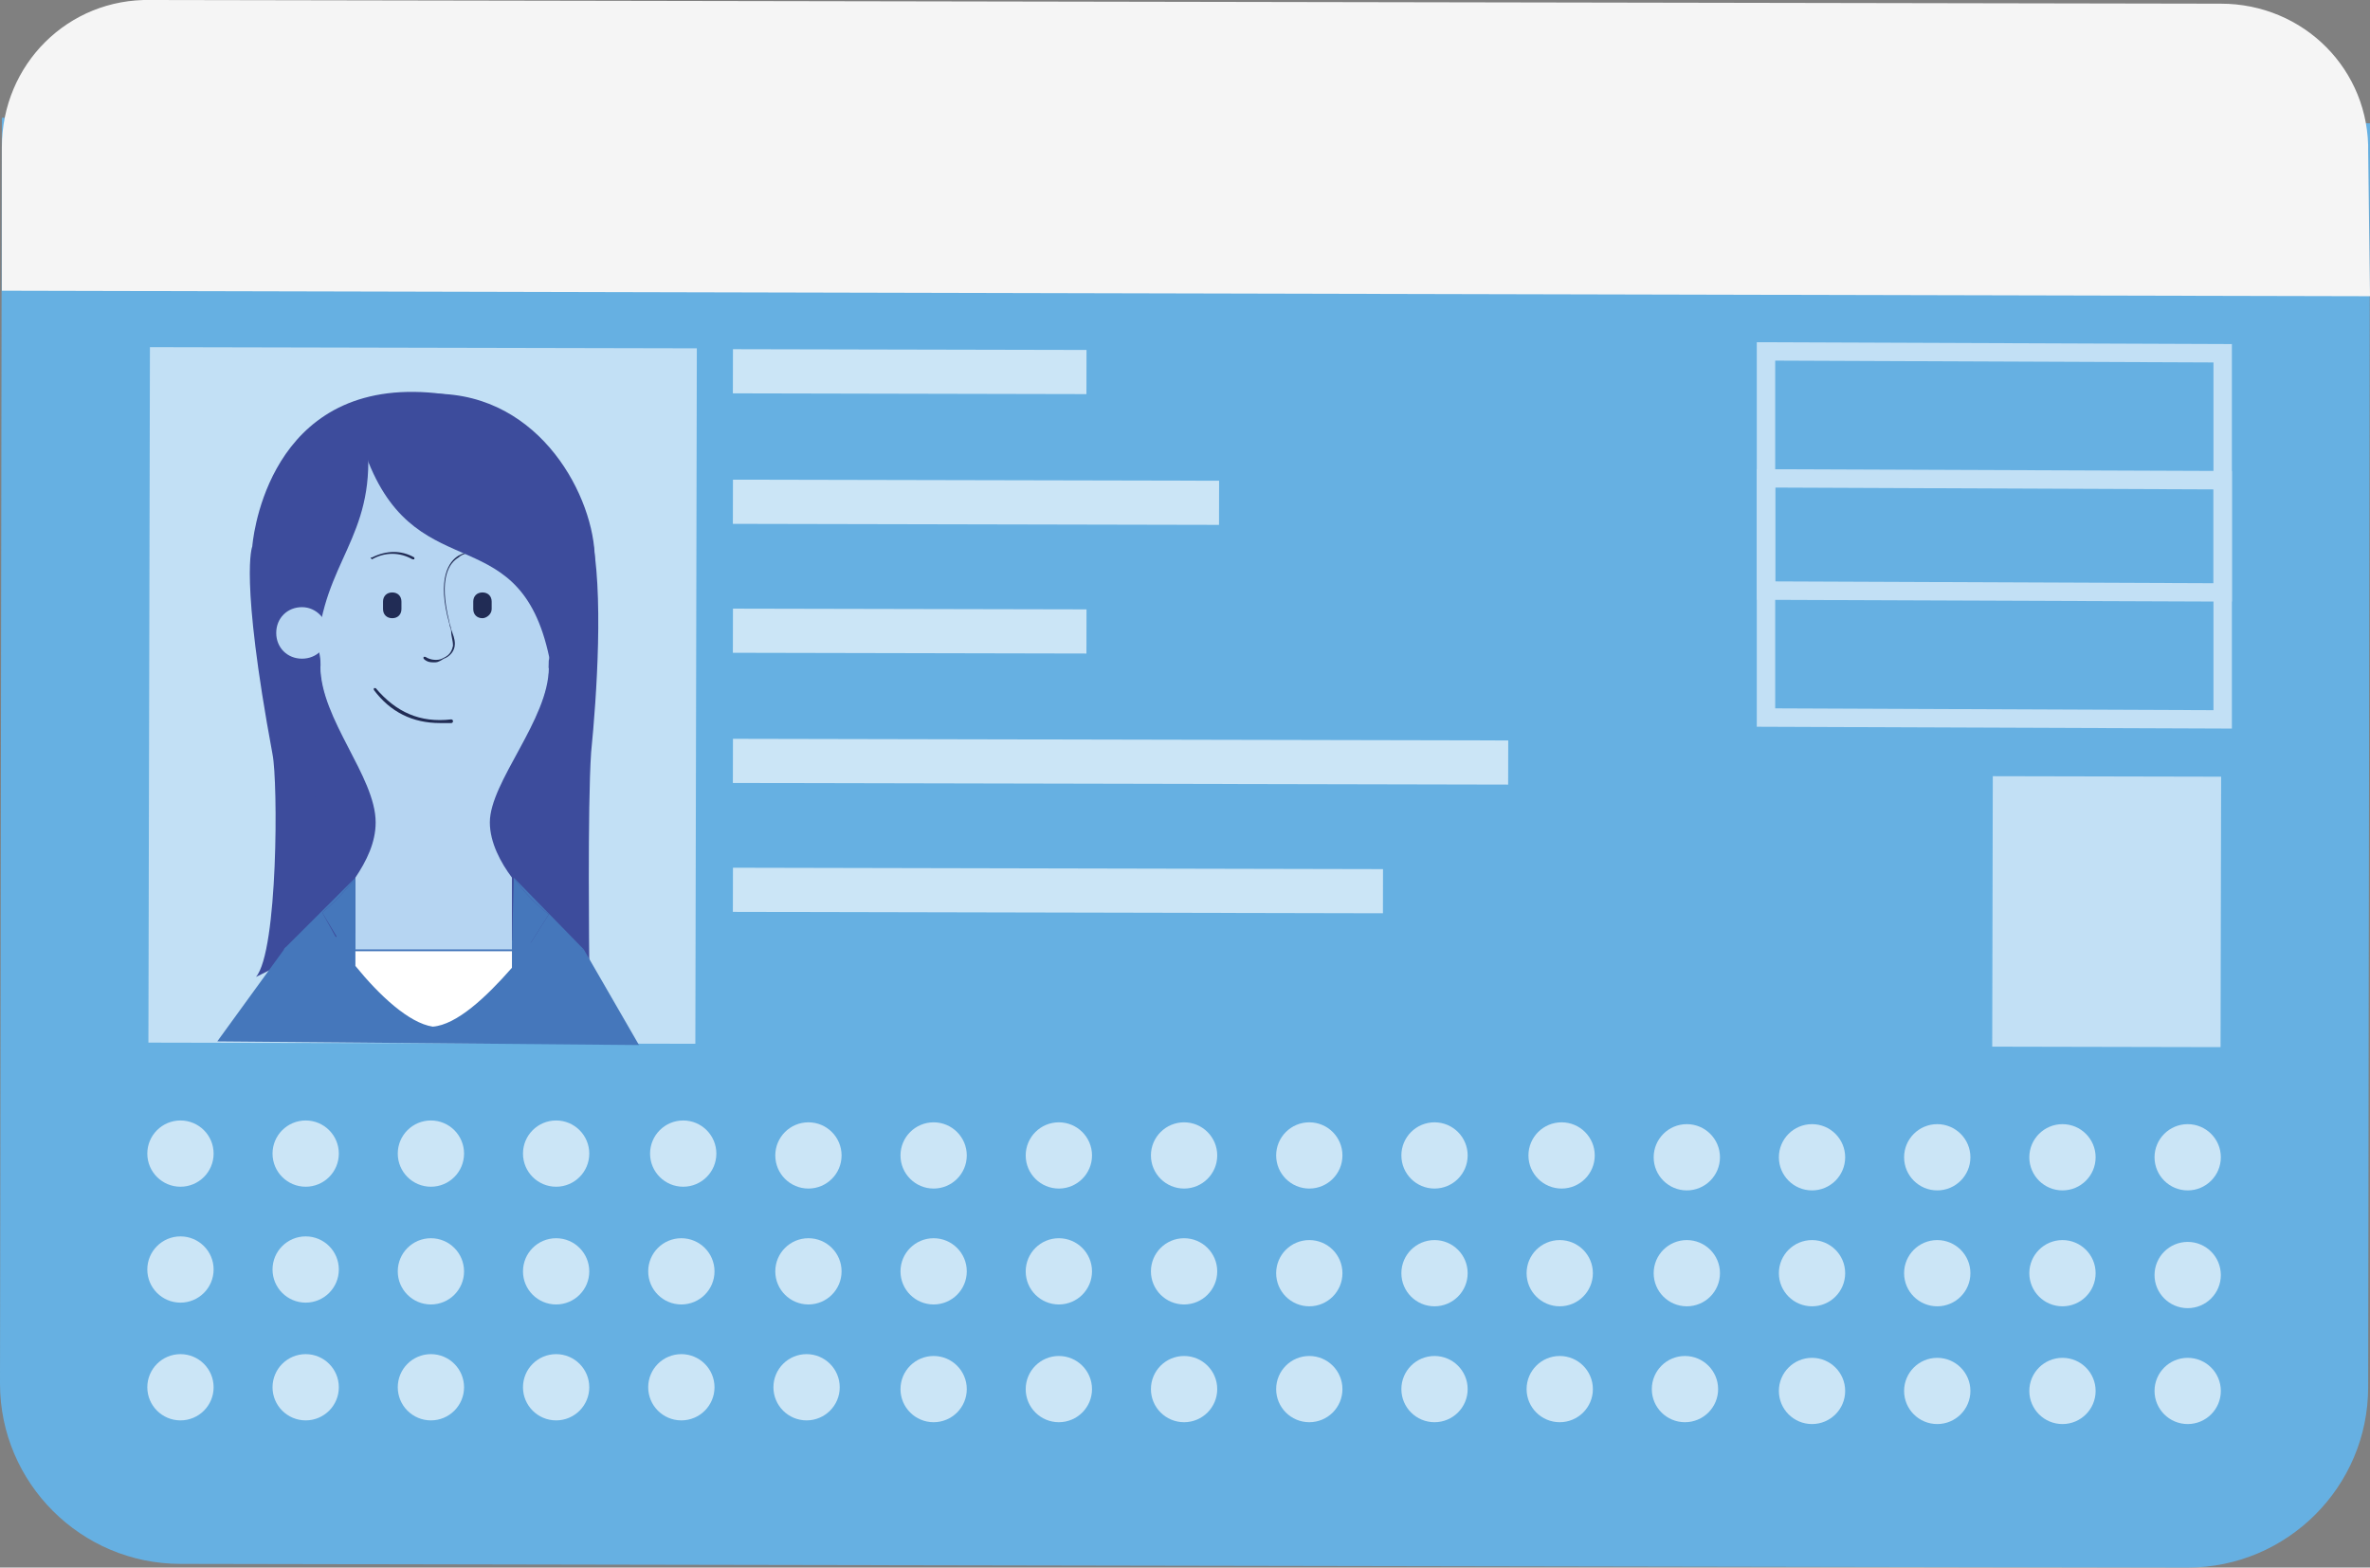 <svg width="127" height="84" viewBox="0 0 127 84" fill="none" xmlns="http://www.w3.org/2000/svg">
<rect x="0" y="0" width="127" height="84" fill="#808080" stroke="none"/>
<g clip-path="url(#clip0)">
<path d="M117.231 84L9.671 83.803C4.342 83.803 0 79.465 0 74.141L0.099 6.31L127 6.606L126.901 74.338C126.901 79.662 122.559 84 117.231 84Z" fill="#66B0E2"/>
<path d="M127.001 15.873L0.1 15.578V7.887C0.1 3.451 3.652 -0.099 8.093 -8.81753e-06L119.008 0.197C123.448 0.197 127.001 3.746 126.902 8.183L127.001 15.873Z" fill="#F5F5F5"/>
<path d="M119.023 41.619L106.787 41.593L106.756 56.086L118.992 56.112L119.023 41.619Z" fill="#C2E0F5"/>
<path d="M94.14 38.944V18.338L119.599 18.437V39.042L94.14 38.944ZM95.127 19.324V37.958L118.612 38.056V19.422L95.127 19.324Z" fill="#C2E0F5"/>
<path d="M94.14 32.141V25.141L119.599 25.239V32.239L94.14 32.141ZM95.127 26.127V31.155L118.612 31.253V26.225L95.127 26.127Z" fill="#C2E0F5"/>
<path d="M37.341 18.665L8.034 18.602L7.953 55.87L37.261 55.932L37.341 18.665Z" fill="#C2E0F5"/>
<path d="M58.223 18.753L39.277 18.712L39.272 21.078L58.218 21.119L58.223 18.753Z" fill="#CBE5F6"/>
<path d="M65.328 25.76L39.277 25.704L39.272 28.071L65.323 28.126L65.328 25.76Z" fill="#CBE5F6"/>
<path d="M58.223 32.654L39.277 32.614L39.272 34.98L58.218 35.02L58.223 32.654Z" fill="#CBE5F6"/>
<path d="M80.821 39.678L39.277 39.59L39.272 41.956L80.816 42.044L80.821 39.678Z" fill="#CBE5F6"/>
<path d="M74.111 46.573L39.277 46.498L39.272 48.864L74.106 48.939L74.111 46.573Z" fill="#CBE5F6"/>
<path d="M9.671 63.592C10.652 63.592 11.447 62.797 11.447 61.817C11.447 60.837 10.652 60.042 9.671 60.042C8.69 60.042 7.894 60.837 7.894 61.817C7.894 62.797 8.69 63.592 9.671 63.592Z" fill="#CBE5F6"/>
<path d="M9.671 69.803C10.652 69.803 11.447 69.008 11.447 68.028C11.447 67.048 10.652 66.254 9.671 66.254C8.69 66.254 7.894 67.048 7.894 68.028C7.894 69.008 8.69 69.803 9.671 69.803Z" fill="#CBE5F6"/>
<path d="M9.671 76.113C10.652 76.113 11.447 75.318 11.447 74.338C11.447 73.358 10.652 72.563 9.671 72.563C8.69 72.563 7.894 73.358 7.894 74.338C7.894 75.318 8.69 76.113 9.671 76.113Z" fill="#CBE5F6"/>
<path d="M16.381 63.592C17.362 63.592 18.157 62.797 18.157 61.817C18.157 60.837 17.362 60.042 16.381 60.042C15.4 60.042 14.604 60.837 14.604 61.817C14.604 62.797 15.4 63.592 16.381 63.592Z" fill="#CBE5F6"/>
<path d="M16.381 69.803C17.362 69.803 18.157 69.008 18.157 68.028C18.157 67.048 17.362 66.254 16.381 66.254C15.4 66.254 14.604 67.048 14.604 68.028C14.604 69.008 15.4 69.803 16.381 69.803Z" fill="#CBE5F6"/>
<path d="M16.381 76.113C17.362 76.113 18.157 75.318 18.157 74.338C18.157 73.358 17.362 72.563 16.381 72.563C15.4 72.563 14.604 73.358 14.604 74.338C14.604 75.318 15.4 76.113 16.381 76.113Z" fill="#CBE5F6"/>
<path d="M23.091 63.592C24.072 63.592 24.867 62.797 24.867 61.817C24.867 60.837 24.072 60.042 23.091 60.042C22.11 60.042 21.315 60.837 21.315 61.817C21.315 62.797 22.11 63.592 23.091 63.592Z" fill="#CBE5F6"/>
<path d="M23.091 69.901C24.072 69.901 24.867 69.107 24.867 68.127C24.867 67.147 24.072 66.352 23.091 66.352C22.11 66.352 21.315 67.147 21.315 68.127C21.315 69.107 22.11 69.901 23.091 69.901Z" fill="#CBE5F6"/>
<path d="M23.091 76.113C24.072 76.113 24.867 75.318 24.867 74.338C24.867 73.358 24.072 72.563 23.091 72.563C22.11 72.563 21.315 73.358 21.315 74.338C21.315 75.318 22.11 76.113 23.091 76.113Z" fill="#CBE5F6"/>
<path d="M29.801 63.592C30.782 63.592 31.577 62.797 31.577 61.817C31.577 60.837 30.782 60.042 29.801 60.042C28.82 60.042 28.025 60.837 28.025 61.817C28.025 62.797 28.82 63.592 29.801 63.592Z" fill="#CBE5F6"/>
<path d="M29.801 69.901C30.782 69.901 31.577 69.107 31.577 68.127C31.577 67.147 30.782 66.352 29.801 66.352C28.82 66.352 28.025 67.147 28.025 68.127C28.025 69.107 28.82 69.901 29.801 69.901Z" fill="#CBE5F6"/>
<path d="M29.801 76.113C30.782 76.113 31.577 75.318 31.577 74.338C31.577 73.358 30.782 72.563 29.801 72.563C28.82 72.563 28.025 73.358 28.025 74.338C28.025 75.318 28.82 76.113 29.801 76.113Z" fill="#CBE5F6"/>
<path d="M36.611 63.592C37.592 63.592 38.387 62.797 38.387 61.817C38.387 60.837 37.592 60.042 36.611 60.042C35.63 60.042 34.835 60.837 34.835 61.817C34.835 62.797 35.63 63.592 36.611 63.592Z" fill="#CBE5F6"/>
<path d="M36.511 69.901C37.492 69.901 38.288 69.107 38.288 68.127C38.288 67.147 37.492 66.352 36.511 66.352C35.53 66.352 34.735 67.147 34.735 68.127C34.735 69.107 35.53 69.901 36.511 69.901Z" fill="#CBE5F6"/>
<path d="M36.511 76.113C37.492 76.113 38.288 75.318 38.288 74.338C38.288 73.358 37.492 72.563 36.511 72.563C35.53 72.563 34.735 73.358 34.735 74.338C34.735 75.318 35.53 76.113 36.511 76.113Z" fill="#CBE5F6"/>
<path d="M43.321 63.69C44.302 63.69 45.097 62.896 45.097 61.916C45.097 60.935 44.302 60.141 43.321 60.141C42.34 60.141 41.545 60.935 41.545 61.916C41.545 62.896 42.34 63.69 43.321 63.69Z" fill="#CBE5F6"/>
<path d="M43.321 69.901C44.302 69.901 45.097 69.107 45.097 68.127C45.097 67.147 44.302 66.352 43.321 66.352C42.34 66.352 41.545 67.147 41.545 68.127C41.545 69.107 42.34 69.901 43.321 69.901Z" fill="#CBE5F6"/>
<path d="M43.221 76.113C44.202 76.113 44.998 75.318 44.998 74.338C44.998 73.358 44.202 72.563 43.221 72.563C42.24 72.563 41.445 73.358 41.445 74.338C41.445 75.318 42.24 76.113 43.221 76.113Z" fill="#CBE5F6"/>
<path d="M50.03 63.69C51.011 63.69 51.806 62.896 51.806 61.916C51.806 60.935 51.011 60.141 50.03 60.141C49.049 60.141 48.254 60.935 48.254 61.916C48.254 62.896 49.049 63.69 50.03 63.69Z" fill="#CBE5F6"/>
<path d="M50.03 69.901C51.011 69.901 51.806 69.107 51.806 68.127C51.806 67.147 51.011 66.352 50.03 66.352C49.049 66.352 48.254 67.147 48.254 68.127C48.254 69.107 49.049 69.901 50.03 69.901Z" fill="#CBE5F6"/>
<path d="M50.03 76.211C51.011 76.211 51.806 75.417 51.806 74.437C51.806 73.457 51.011 72.662 50.03 72.662C49.049 72.662 48.254 73.457 48.254 74.437C48.254 75.417 49.049 76.211 50.03 76.211Z" fill="#CBE5F6"/>
<path d="M56.74 63.69C57.721 63.69 58.517 62.896 58.517 61.916C58.517 60.935 57.721 60.141 56.74 60.141C55.76 60.141 54.964 60.935 54.964 61.916C54.964 62.896 55.76 63.69 56.74 63.69Z" fill="#CBE5F6"/>
<path d="M56.74 69.901C57.721 69.901 58.517 69.107 58.517 68.127C58.517 67.147 57.721 66.352 56.74 66.352C55.76 66.352 54.964 67.147 54.964 68.127C54.964 69.107 55.76 69.901 56.74 69.901Z" fill="#CBE5F6"/>
<path d="M56.74 76.211C57.721 76.211 58.517 75.417 58.517 74.437C58.517 73.457 57.721 72.662 56.74 72.662C55.76 72.662 54.964 73.457 54.964 74.437C54.964 75.417 55.76 76.211 56.74 76.211Z" fill="#CBE5F6"/>
<path d="M63.451 63.69C64.432 63.69 65.227 62.896 65.227 61.916C65.227 60.935 64.432 60.141 63.451 60.141C62.47 60.141 61.674 60.935 61.674 61.916C61.674 62.896 62.47 63.69 63.451 63.69Z" fill="#CBE5F6"/>
<path d="M63.451 69.901C64.432 69.901 65.227 69.107 65.227 68.127C65.227 67.147 64.432 66.352 63.451 66.352C62.47 66.352 61.674 67.147 61.674 68.127C61.674 69.107 62.47 69.901 63.451 69.901Z" fill="#CBE5F6"/>
<path d="M63.451 76.211C64.432 76.211 65.227 75.417 65.227 74.437C65.227 73.457 64.432 72.662 63.451 72.662C62.47 72.662 61.674 73.457 61.674 74.437C61.674 75.417 62.47 76.211 63.451 76.211Z" fill="#CBE5F6"/>
<path d="M70.161 63.69C71.142 63.69 71.937 62.896 71.937 61.916C71.937 60.935 71.142 60.141 70.161 60.141C69.18 60.141 68.385 60.935 68.385 61.916C68.385 62.896 69.18 63.69 70.161 63.69Z" fill="#CBE5F6"/>
<path d="M70.161 70C71.142 70 71.937 69.205 71.937 68.225C71.937 67.245 71.142 66.451 70.161 66.451C69.18 66.451 68.385 67.245 68.385 68.225C68.385 69.205 69.18 70 70.161 70Z" fill="#CBE5F6"/>
<path d="M70.161 76.211C71.142 76.211 71.937 75.417 71.937 74.437C71.937 73.457 71.142 72.662 70.161 72.662C69.18 72.662 68.385 73.457 68.385 74.437C68.385 75.417 69.18 76.211 70.161 76.211Z" fill="#CBE5F6"/>
<path d="M76.871 63.69C77.852 63.69 78.647 62.896 78.647 61.916C78.647 60.935 77.852 60.141 76.871 60.141C75.89 60.141 75.095 60.935 75.095 61.916C75.095 62.896 75.89 63.69 76.871 63.69Z" fill="#CBE5F6"/>
<path d="M76.871 70C77.852 70 78.647 69.205 78.647 68.225C78.647 67.245 77.852 66.451 76.871 66.451C75.89 66.451 75.095 67.245 75.095 68.225C75.095 69.205 75.89 70 76.871 70Z" fill="#CBE5F6"/>
<path d="M76.871 76.211C77.852 76.211 78.647 75.417 78.647 74.437C78.647 73.457 77.852 72.662 76.871 72.662C75.89 72.662 75.095 73.457 75.095 74.437C75.095 75.417 75.89 76.211 76.871 76.211Z" fill="#CBE5F6"/>
<path d="M83.681 63.69C84.662 63.69 85.457 62.896 85.457 61.916C85.457 60.935 84.662 60.141 83.681 60.141C82.7 60.141 81.904 60.935 81.904 61.916C81.904 62.896 82.7 63.69 83.681 63.69Z" fill="#CBE5F6"/>
<path d="M83.581 70C84.562 70 85.357 69.205 85.357 68.225C85.357 67.245 84.562 66.451 83.581 66.451C82.6 66.451 81.805 67.245 81.805 68.225C81.805 69.205 82.6 70 83.581 70Z" fill="#CBE5F6"/>
<path d="M83.581 76.211C84.562 76.211 85.357 75.417 85.357 74.437C85.357 73.457 84.562 72.662 83.581 72.662C82.6 72.662 81.805 73.457 81.805 74.437C81.805 75.417 82.6 76.211 83.581 76.211Z" fill="#CBE5F6"/>
<path d="M90.391 63.789C91.372 63.789 92.167 62.994 92.167 62.014C92.167 61.034 91.372 60.239 90.391 60.239C89.41 60.239 88.615 61.034 88.615 62.014C88.615 62.994 89.41 63.789 90.391 63.789Z" fill="#CBE5F6"/>
<path d="M90.391 70C91.372 70 92.167 69.206 92.167 68.225C92.167 67.245 91.372 66.451 90.391 66.451C89.41 66.451 88.615 67.245 88.615 68.225C88.615 69.206 89.41 70 90.391 70Z" fill="#CBE5F6"/>
<path d="M90.291 76.211C91.272 76.211 92.068 75.417 92.068 74.437C92.068 73.457 91.272 72.662 90.291 72.662C89.31 72.662 88.515 73.457 88.515 74.437C88.515 75.417 89.31 76.211 90.291 76.211Z" fill="#CBE5F6"/>
<path d="M97.1 63.789C98.081 63.789 98.876 62.994 98.876 62.014C98.876 61.034 98.081 60.239 97.1 60.239C96.119 60.239 95.324 61.034 95.324 62.014C95.324 62.994 96.119 63.789 97.1 63.789Z" fill="#CBE5F6"/>
<path d="M97.1 70C98.081 70 98.876 69.206 98.876 68.225C98.876 67.245 98.081 66.451 97.1 66.451C96.119 66.451 95.324 67.245 95.324 68.225C95.324 69.206 96.119 70 97.1 70Z" fill="#CBE5F6"/>
<path d="M97.1 76.31C98.081 76.31 98.876 75.515 98.876 74.535C98.876 73.555 98.081 72.761 97.1 72.761C96.119 72.761 95.324 73.555 95.324 74.535C95.324 75.515 96.119 76.31 97.1 76.31Z" fill="#CBE5F6"/>
<path d="M103.81 63.789C104.791 63.789 105.587 62.994 105.587 62.014C105.587 61.034 104.791 60.239 103.81 60.239C102.829 60.239 102.034 61.034 102.034 62.014C102.034 62.994 102.829 63.789 103.81 63.789Z" fill="#CBE5F6"/>
<path d="M103.81 70C104.791 70 105.587 69.206 105.587 68.225C105.587 67.245 104.791 66.451 103.81 66.451C102.829 66.451 102.034 67.245 102.034 68.225C102.034 69.206 102.829 70 103.81 70Z" fill="#CBE5F6"/>
<path d="M103.81 76.31C104.791 76.31 105.587 75.515 105.587 74.535C105.587 73.555 104.791 72.761 103.81 72.761C102.829 72.761 102.034 73.555 102.034 74.535C102.034 75.515 102.829 76.31 103.81 76.31Z" fill="#CBE5F6"/>
<path d="M110.521 63.789C111.502 63.789 112.297 62.994 112.297 62.014C112.297 61.034 111.502 60.239 110.521 60.239C109.54 60.239 108.744 61.034 108.744 62.014C108.744 62.994 109.54 63.789 110.521 63.789Z" fill="#CBE5F6"/>
<path d="M110.521 70C111.502 70 112.297 69.206 112.297 68.225C112.297 67.245 111.502 66.451 110.521 66.451C109.54 66.451 108.744 67.245 108.744 68.225C108.744 69.206 109.54 70 110.521 70Z" fill="#CBE5F6"/>
<path d="M110.521 76.31C111.502 76.31 112.297 75.515 112.297 74.535C112.297 73.555 111.502 72.761 110.521 72.761C109.54 72.761 108.744 73.555 108.744 74.535C108.744 75.515 109.54 76.31 110.521 76.31Z" fill="#CBE5F6"/>
<path d="M117.231 63.789C118.212 63.789 119.007 62.994 119.007 62.014C119.007 61.034 118.212 60.239 117.231 60.239C116.25 60.239 115.454 61.034 115.454 62.014C115.454 62.994 116.25 63.789 117.231 63.789Z" fill="#CBE5F6"/>
<path d="M117.231 70.099C118.212 70.099 119.007 69.304 119.007 68.324C119.007 67.344 118.212 66.549 117.231 66.549C116.25 66.549 115.454 67.344 115.454 68.324C115.454 69.304 116.25 70.099 117.231 70.099Z" fill="#CBE5F6"/>
<path d="M117.231 76.31C118.212 76.31 119.007 75.515 119.007 74.535C119.007 73.555 118.212 72.761 117.231 72.761C116.25 72.761 115.454 73.555 115.454 74.535C115.454 75.515 116.25 76.31 117.231 76.31Z" fill="#CBE5F6"/>
<path d="M31.676 28.592C31.676 28.592 30.294 21.099 22.203 21C14.111 20.901 13.519 29.282 13.519 29.282C13.519 29.282 12.828 30.859 14.604 40.422C14.9 41.901 14.9 50.972 13.716 52.352L17.269 50.578L26.742 52.845L31.577 51.563C31.577 51.563 31.479 43.183 31.676 40.324C31.972 37.366 32.367 31.648 31.676 28.592Z" fill="#3D4C9C"/>
<path d="M15.295 50.775L11.644 55.803L34.242 56L31.281 50.873L20.92 49.592L15.295 50.775Z" fill="#4577BB"/>
<path d="M31.873 29.972C31.873 26.718 29.012 21.099 23.288 21.099C17.565 21.099 14.506 26.423 14.407 29.873C14.407 34.014 17.861 41.704 17.861 41.704C17.861 41.704 17.861 42.493 19.44 42.197C20.426 42 22.795 41.803 23.683 41.803C26.446 41.803 29.406 45.254 29.406 45.254C29.406 45.254 29.604 42.197 29.998 39.93C30.492 36.183 31.873 31.254 31.873 29.972Z" fill="#3D4C9C"/>
<path d="M30.393 30.563C30.393 26.718 27.235 23.563 23.387 23.465C19.538 23.465 16.381 26.62 16.282 30.465C16.282 31.845 17.17 34.901 17.17 35.394C17.17 38.746 19.834 41.507 23.288 41.507C26.643 41.507 29.406 38.845 29.406 35.394C29.505 35 30.393 31.944 30.393 30.563Z" fill="#B6D5F2"/>
<path d="M23.288 35.493C23.091 35.493 22.893 35.493 22.696 35.296C22.696 35.296 22.696 35.296 22.696 35.197C22.696 35.197 22.696 35.197 22.795 35.197C23.091 35.395 23.486 35.395 23.683 35.296C23.88 35.197 24.176 35.099 24.275 34.606C24.275 34.31 24.176 34.113 24.176 33.817C24.176 33.718 24.078 33.521 24.078 33.423C23.387 30.958 24.078 30.071 24.571 29.775C24.768 29.676 25.163 29.479 25.657 29.479C25.657 29.479 25.657 29.479 25.755 29.479C26.15 29.479 26.545 29.578 26.841 29.775C26.841 29.775 26.841 29.775 26.841 29.873C26.841 29.873 26.841 29.873 26.742 29.873C26.347 29.676 26.051 29.578 25.657 29.578C25.163 29.578 24.768 29.676 24.571 29.873C24.078 30.169 23.486 30.958 24.078 33.324C24.078 33.423 24.176 33.62 24.176 33.718C24.275 34.014 24.374 34.211 24.374 34.507C24.374 34.901 24.078 35.197 23.782 35.296C23.486 35.493 23.387 35.493 23.288 35.493ZM19.933 29.972C19.933 29.972 19.834 29.972 19.933 29.972C19.834 29.873 19.834 29.873 19.933 29.873C20.723 29.479 21.512 29.479 22.203 29.873C22.203 29.873 22.203 29.873 22.203 29.972C22.203 29.972 22.203 29.972 22.104 29.972C21.413 29.578 20.624 29.578 19.933 29.972Z" fill="#212C55"/>
<path d="M25.854 33.127C25.558 33.127 25.36 32.93 25.36 32.634V32.239C25.36 31.944 25.558 31.747 25.854 31.747C26.15 31.747 26.347 31.944 26.347 32.239V32.634C26.347 32.93 26.051 33.127 25.854 33.127Z" fill="#212C55"/>
<path d="M21.019 33.127C20.723 33.127 20.525 32.93 20.525 32.634V32.239C20.525 31.944 20.723 31.747 21.019 31.747C21.315 31.747 21.512 31.944 21.512 32.239V32.634C21.512 32.93 21.315 33.127 21.019 33.127Z" fill="#212C55"/>
<path d="M23.19 22.873C23.091 24.253 19.44 23.859 19.736 24.747C22.499 31.648 28.025 27.606 29.505 35.592C29.505 36.873 28.814 40.127 28.222 41.113C28.222 41.113 28.321 44.268 29.406 45.254C29.406 40.028 30.788 36.282 30.689 30.07C30.689 30.07 29.998 21.296 23.19 22.873Z" fill="#3D4C9C"/>
<path d="M23.486 23.465C23.584 24.845 19.736 23.761 19.736 24.747C19.736 29.282 16.973 30.563 16.973 35.69C17.072 37.268 19.44 42.296 19.44 42.296C17.565 43.183 15.986 42.69 15.591 41.901C15.887 41.704 16.085 41.31 16.183 41.014C14.309 41.803 15.295 38.451 15.295 38.451C16.578 38.648 16.183 39.042 14.604 30.07C14.703 29.873 16.677 21.789 23.486 23.465Z" fill="#3D4C9C"/>
<path d="M16.183 32.535C15.394 32.535 14.802 33.127 14.802 33.915C14.802 34.704 15.394 35.296 16.183 35.296C16.973 35.296 17.565 34.704 17.565 33.915C17.565 33.225 16.973 32.535 16.183 32.535Z" fill="#B6D5F2"/>
<path d="M27.433 50.873V47.028C26.841 46.239 26.249 45.155 26.249 44.07C26.249 41.901 29.406 38.549 29.406 35.789L17.17 35.69C17.17 38.549 20.13 41.606 20.13 44.07C20.13 45.155 19.637 46.141 19.045 47.028V50.873H27.433Z" fill="#B6D5F2"/>
<path d="M17.269 48.901C17.269 48.901 18.256 48.113 19.045 47.028L18.946 47.127L16.282 49.789L15.197 50.873H18.354L17.269 48.901Z" fill="#4577BB"/>
<path d="M29.406 49L28.222 50.873H31.281L27.531 47.028C28.321 48.211 29.406 49 29.406 49Z" fill="#4577BB"/>
<path d="M27.433 50.873H28.222L29.406 49C29.406 49 28.321 48.211 27.531 47.028L27.433 50.873Z" fill="#4577BB"/>
<path d="M17.269 48.901L18.453 50.873H19.045V47.028C18.256 48.113 17.269 48.901 17.269 48.901Z" fill="#4577BB"/>
<path d="M23.189 55.014C24.472 54.916 26.051 53.437 27.433 51.859V50.972H19.045V51.761C20.328 53.338 21.907 54.817 23.189 55.014Z" fill="white"/>
<path d="M23.584 38.746C22.104 38.746 20.92 38.155 20.032 36.972V36.873H20.131C21.216 38.155 22.499 38.746 24.176 38.549C24.176 38.549 24.275 38.549 24.275 38.648C24.275 38.648 24.275 38.746 24.176 38.746C23.979 38.746 23.782 38.746 23.584 38.746Z" fill="#212C55"/>
</g>
<defs>
<clipPath id="clip0">
<rect width="127" height="84" fill="white"/>
</clipPath>
</defs>
</svg>
